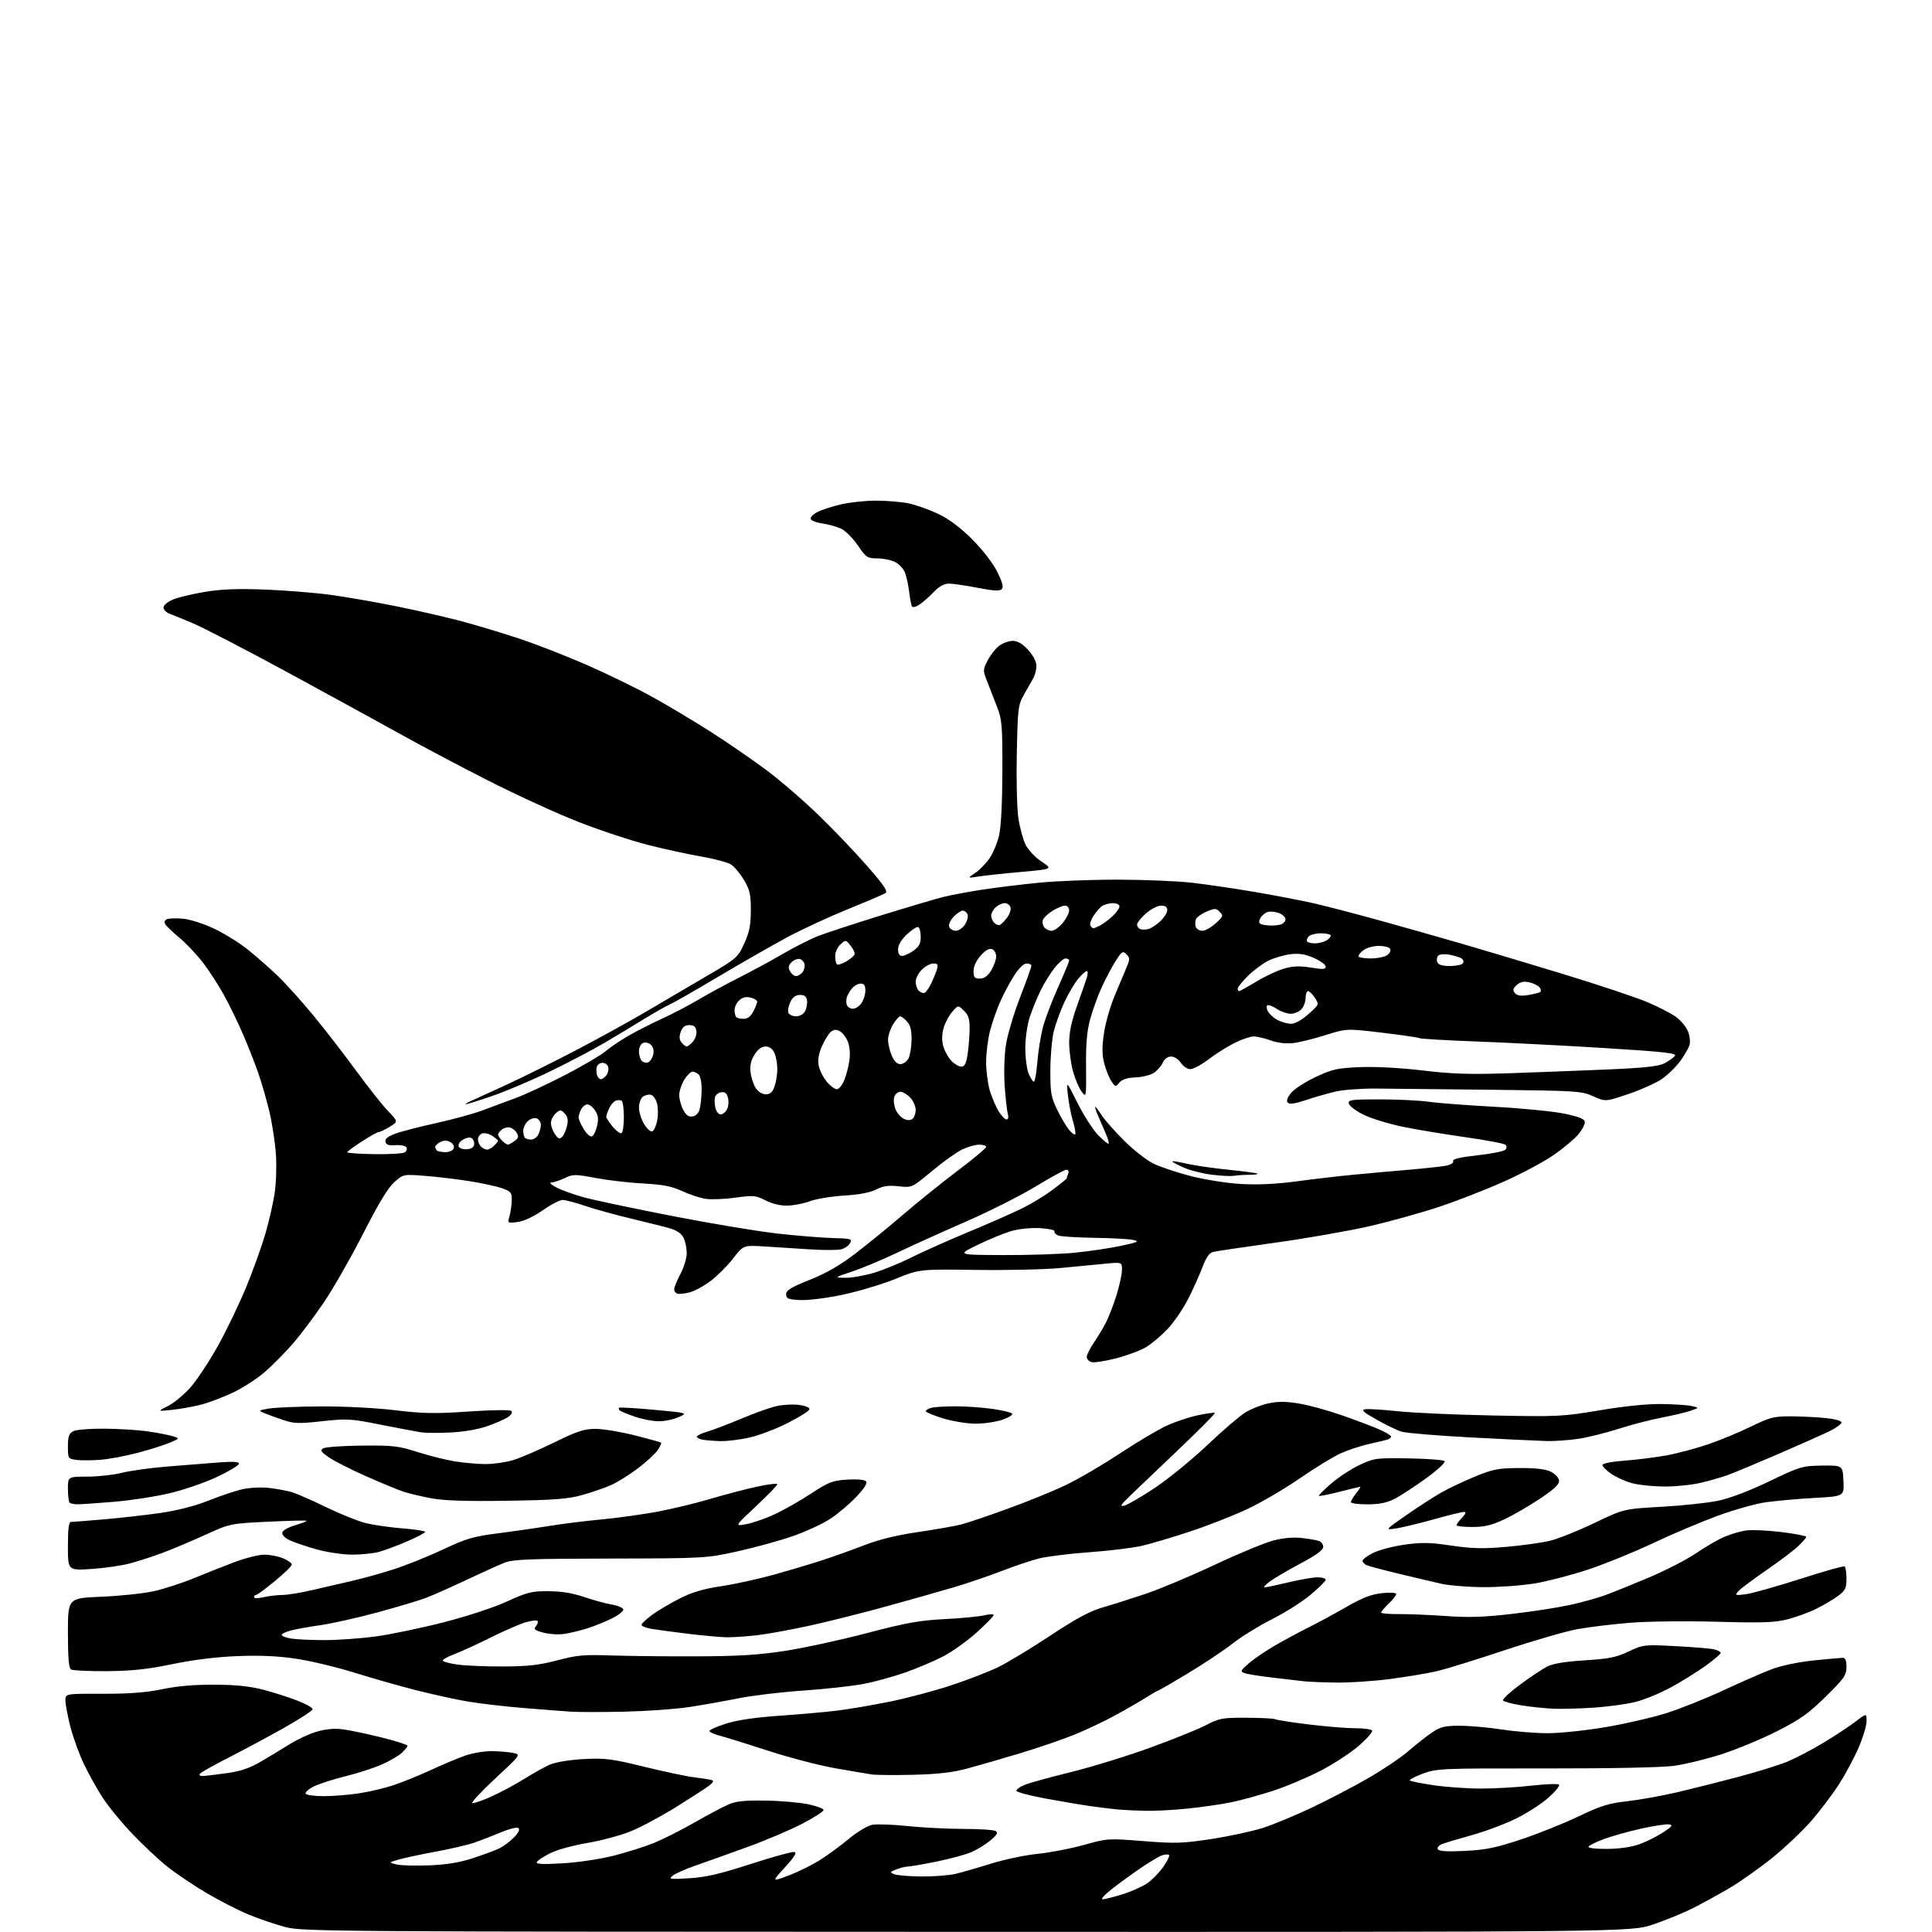 <?xml version="1.0" encoding="UTF-8" standalone="no"?>
<svg 
  version="1.1" 
  xmlns="http://www.w3.org/2000/svg" 
  xmlns:xlink="http://www.w3.org/1999/xlink" 
  xmlns:svg="http://www.w3.org/2000/svg"
  xmlns:rdf="http://www.w3.org/1999/02/22-rdf-syntax-ns#"
  xmlns:cc="http://creativecommons.org/ns#"
  xmlns:dc="http://purl.org/dc/elements/1.1/"
  viewBox="0 0 768 768"
  width="768"
  height="768"
>
<style>svg {background-color: white; }</style>"
<path stroke="none" fill="black" fill-rule="evenodd" d="M384.35,767.94C129.70,767.89 120.25,767.82 113.35,766.02C109.42,764.98 102.84,762.74 98.74,761.03C94.63,759.33 87.12,755.47 82.03,752.47C76.95,749.46 70.01,744.79 66.60,742.08C63.20,739.38 56.93,733.51 52.66,729.04C48.40,724.58 43.10,718.13 40.88,714.71C38.67,711.30 35.31,705.30 33.42,701.38C31.53,697.46 29.09,690.75 27.99,686.47C26.90,682.18 26.00,677.46 26.00,675.97C26.00,673.26 26.00,673.26 40.75,673.30C51.37,673.33 58.02,672.82 64.50,671.48C70.57,670.22 77.41,669.64 85.50,669.69C94.23,669.75 99.58,670.33 105.14,671.82C109.35,672.94 115.42,674.91 118.64,676.19C121.87,677.47 124.40,678.96 124.27,679.51C124.14,680.05 119.42,683.14 113.77,686.36C108.12,689.58 98.21,694.92 91.74,698.22C85.27,701.52 79.73,704.62 79.43,705.11C79.13,705.60 79.55,706.00 80.37,706.00C81.19,706.00 85.38,705.52 89.68,704.93C95.49,704.13 99.04,702.96 103.50,700.38C106.80,698.47 111.97,695.34 115.00,693.43C118.03,691.52 122.92,689.24 125.89,688.37C129.58,687.28 132.88,686.99 136.39,687.45C139.20,687.82 146.11,689.28 151.75,690.68C157.39,692.09 162.00,693.56 162.00,693.95C162.00,694.34 160.98,695.61 159.74,696.77C158.50,697.94 154.91,700.03 151.77,701.42C148.62,702.81 142.10,704.92 137.28,706.10C132.45,707.28 126.80,709.11 124.71,710.16C122.63,711.21 121.20,712.51 121.52,713.04C121.85,713.57 125.04,714.00 128.62,714.00C132.19,714.00 138.35,713.52 142.31,712.94C146.26,712.36 152.43,710.93 156.00,709.78C159.57,708.62 166.32,705.90 171.00,703.73C175.68,701.56 181.93,698.94 184.91,697.89C188.02,696.80 192.69,696.05 195.91,696.12C198.98,696.18 202.76,696.52 204.29,696.87C207.03,697.49 206.87,697.70 196.90,706.95C191.30,712.15 187.19,716.56 187.76,716.75C188.34,716.95 191.85,715.73 195.56,714.05C199.27,712.36 205.10,709.22 208.52,707.06C211.93,704.91 216.48,702.38 218.61,701.46C220.92,700.46 226.38,699.57 232.02,699.26C240.55,698.81 243.06,699.13 256.12,702.32C264.14,704.29 273.13,706.18 276.10,706.53C279.07,706.88 282.12,707.36 282.87,707.59C283.85,707.90 283.56,708.54 281.87,709.83C280.57,710.82 274.62,714.67 268.66,718.38C262.70,722.09 254.54,726.45 250.51,728.06C246.49,729.67 238.76,731.73 233.35,732.63C227.93,733.53 221.39,735.33 218.82,736.62C216.25,737.91 213.81,739.49 213.41,740.14C212.86,741.04 215.33,741.17 223.59,740.70C229.78,740.34 238.61,739.02 244.00,737.65C249.22,736.32 256.41,734.05 259.97,732.60C263.52,731.15 270.72,727.52 275.97,724.53C281.21,721.54 287.30,718.30 289.50,717.34C292.62,715.97 295.92,715.63 304.50,715.77C310.55,715.86 318.20,716.54 321.50,717.26C324.80,717.99 327.46,719.01 327.41,719.54C327.36,720.07 323.63,722.46 319.12,724.85C314.61,727.24 304.75,731.44 297.21,734.18C289.67,736.92 280.29,740.27 276.38,741.63C272.46,742.99 268.41,744.78 267.38,745.62C265.67,747.00 266.28,747.09 274.00,746.63C280.56,746.24 286.11,744.96 298.31,741.00C307.01,738.18 314.84,736.02 315.72,736.19C316.89,736.42 315.89,738.05 312.02,742.29C306.72,748.09 306.72,748.09 313.48,745.54C317.20,744.14 322.77,741.40 325.87,739.45C328.97,737.50 334.17,733.68 337.44,730.96C340.76,728.20 344.85,725.74 346.72,725.39C348.56,725.05 354.88,725.27 360.78,725.89C366.68,726.50 376.68,727.01 383.00,727.02C389.32,727.02 395.09,727.41 395.82,727.87C396.81,728.50 396.32,729.40 393.82,731.51C391.99,733.05 388.64,735.14 386.36,736.15C384.09,737.17 377.79,738.89 372.36,739.99C366.94,741.08 361.74,741.99 360.82,741.99C359.89,742.00 357.86,742.50 356.32,743.11C353.70,744.14 353.64,744.28 355.50,745.04C356.60,745.49 361.46,745.89 366.31,745.93C371.15,745.97 377.23,745.50 379.81,744.89C382.39,744.28 388.77,742.44 394.00,740.81C399.23,739.17 407.55,737.43 412.50,736.93C417.45,736.43 425.73,734.83 430.91,733.38C440.18,730.78 440.53,730.76 454.53,731.87C467.28,732.88 470.07,732.79 481.71,731.01C488.85,729.91 498.08,727.91 502.23,726.56C506.38,725.20 514.89,721.67 521.14,718.71C527.39,715.76 537.38,710.56 543.34,707.16C549.30,703.77 556.72,698.79 559.84,696.10C562.95,693.41 567.25,690.04 569.39,688.61C572.68,686.40 574.37,686.00 580.39,686.02C584.30,686.03 591.77,686.69 597.00,687.50C602.23,688.31 610.40,688.97 615.17,688.98C619.94,688.99 630.30,687.91 638.20,686.57C646.09,685.23 657.04,682.71 662.52,680.96C668.01,679.22 678.26,675.11 685.31,671.83C692.36,668.55 700.97,664.79 704.46,663.48C708.14,662.09 715.07,660.66 721.00,660.05C726.62,659.47 731.84,659.00 732.61,659.00C733.54,659.00 734.00,660.20 734.00,662.66C734.00,665.91 733.10,667.20 725.75,674.43C718.92,681.15 715.59,683.52 706.41,688.17C700.32,691.26 690.42,695.38 684.41,697.32C678.41,699.25 669.93,701.33 665.56,701.93C660.75,702.60 640.63,703.01 614.45,702.98C572.74,702.93 571.08,703.00 565.57,705.06C562.43,706.23 560.12,707.45 560.43,707.76C560.74,708.07 564.93,708.92 569.75,709.64C574.56,710.36 583.00,710.97 588.50,710.98C594.00,711.00 603.11,710.48 608.74,709.83C614.37,709.18 619.32,708.99 619.74,709.42C620.16,709.84 618.25,712.19 615.50,714.63C612.75,717.07 606.90,720.83 602.50,722.98C598.10,725.14 590.23,728.08 585.00,729.52C579.77,730.96 574.46,732.55 573.19,733.07C571.85,733.62 571.18,734.48 571.59,735.14C572.07,735.92 575.45,736.11 582.43,735.76C590.76,735.33 594.75,734.51 604.84,731.13C611.59,728.88 621.81,724.78 627.54,722.03C636.28,717.83 639.41,716.86 646.91,716.01C651.83,715.45 660.72,713.85 666.68,712.46C672.63,711.06 683.58,708.30 691.00,706.34C698.42,704.37 707.20,701.65 710.50,700.28C713.80,698.91 720.24,695.55 724.80,692.80C729.37,690.05 735.11,686.27 737.55,684.41C742.00,681.01 742.00,681.01 741.99,684.26C741.98,686.04 740.50,690.88 738.70,695.00C736.90,699.12 733.38,705.65 730.89,709.50C728.39,713.35 723.56,719.73 720.16,723.67C716.75,727.61 709.81,734.21 704.73,738.33C699.65,742.45 691.99,747.89 687.70,750.42C683.41,752.95 676.75,756.61 672.91,758.54C669.07,760.48 661.94,763.40 657.06,765.03C648.20,768.00 648.20,768.00 384.35,767.94zM438.30,755.00C439.12,755.00 442.65,754.11 446.14,753.03C449.64,751.94 454.09,749.96 456.04,748.63C457.99,747.30 460.87,744.36 462.44,742.09C464.01,739.82 465.04,737.71 464.72,737.39C464.41,737.08 463.19,737.12 462.01,737.50C460.83,737.87 456.90,740.21 453.28,742.69C449.65,745.17 444.47,748.96 441.75,751.10C439.04,753.25 437.49,755.00 438.30,755.00zM170.50,741.51C177.71,741.22 182.69,740.39 188.33,738.54C192.64,737.12 197.37,735.34 198.85,734.58C200.33,733.81 202.78,731.94 204.30,730.42C205.98,728.75 206.70,727.30 206.15,726.75C205.59,726.19 202.73,726.88 198.86,728.50C195.36,729.96 190.47,731.84 188.00,732.66C185.53,733.48 178.85,735.01 173.16,736.06C167.47,737.11 160.95,738.51 158.66,739.16C154.50,740.35 154.50,740.35 157.50,741.13C159.15,741.55 165.00,741.72 170.50,741.51zM638.69,734.97C643.50,734.95 648.42,734.26 651.50,733.18C654.25,732.21 658.52,730.09 661.00,728.48C664.71,726.05 665.14,725.48 663.44,725.22C662.31,725.05 657.28,725.82 652.27,726.94C647.26,728.06 640.65,729.91 637.60,731.05C634.54,732.19 631.78,733.55 631.46,734.06C631.12,734.62 634.09,734.99 638.69,734.97zM455.14,719.83C451.49,719.74 446.70,719.51 444.50,719.31C442.30,719.12 437.35,718.51 433.50,717.97C429.65,717.42 421.44,716.03 415.25,714.88C409.06,713.73 404.00,712.36 404.00,711.84C404.00,711.32 405.47,710.28 407.27,709.53C409.07,708.78 417.28,706.51 425.52,704.48C433.76,702.45 447.93,698.10 457.00,694.81C466.07,691.52 476.12,687.47 479.32,685.81C484.73,683.00 485.87,682.79 495.56,682.83C501.30,682.86 506.38,683.12 506.85,683.41C507.32,683.70 513.27,684.63 520.07,685.47C526.88,686.31 535.24,687.00 538.66,687.00C542.08,687.00 545.14,687.41 545.45,687.91C545.76,688.41 543.42,691.10 540.26,693.88C537.09,696.66 530.23,701.15 525.00,703.87C519.77,706.58 511.23,710.19 506.00,711.89C500.77,713.58 493.33,715.62 489.47,716.43C485.60,717.23 477.79,718.36 472.11,718.94C466.43,719.52 458.80,719.92 455.14,719.83zM363.00,705.50C355.57,705.68 348.15,705.62 346.50,705.37C344.85,705.12 338.32,704.00 332.00,702.90C325.68,701.79 313.75,698.68 305.50,695.99C297.25,693.30 288.59,690.61 286.25,690.01C283.91,689.41 282.00,688.54 282.00,688.09C282.00,687.63 285.04,686.30 288.75,685.13C293.19,683.73 300.46,682.67 310.00,682.02C317.98,681.47 328.32,680.55 333.00,679.97C337.68,679.39 347.12,677.77 354.00,676.37C360.88,674.97 371.83,672.04 378.35,669.87C384.87,667.70 393.18,664.47 396.81,662.71C400.45,660.94 409.74,655.32 417.46,650.22C427.94,643.29 433.27,640.43 438.50,638.93C442.35,637.82 450.08,635.37 455.67,633.48C461.26,631.59 473.54,626.42 482.95,621.99C492.37,617.56 502.85,613.23 506.25,612.36C510.25,611.33 514.26,610.99 517.63,611.39C520.49,611.72 523.54,612.27 524.41,612.61C525.29,612.94 526.00,614.00 526.00,614.97C526.00,616.15 523.10,618.26 517.02,621.49C512.08,624.11 506.59,627.33 504.82,628.63C503.06,629.93 502.12,631.00 502.74,631.00C503.36,631.00 507.61,630.10 512.19,629.01C516.76,627.91 521.96,627.01 523.75,627.01C525.54,627.00 527.00,627.43 527.00,627.96C527.00,628.49 524.25,631.21 520.90,634.00C517.54,636.80 510.68,641.14 505.65,643.66C500.62,646.18 493.66,650.47 490.19,653.18C486.72,655.90 478.72,661.25 472.40,665.06C466.08,668.88 460.70,672.00 460.43,672.00C460.17,672.00 458.06,673.22 455.73,674.70C453.40,676.19 447.90,679.37 443.50,681.77C439.10,684.17 431.69,687.69 427.03,689.58C422.38,691.47 412.70,694.78 405.53,696.94C398.37,699.10 388.90,701.83 384.50,703.02C378.69,704.58 372.81,705.26 363.00,705.50zM248.50,680.41C239.70,680.61 230.03,680.62 227.00,680.42C223.97,680.22 215.43,679.56 208.00,678.95C200.57,678.34 190.68,677.19 186.00,676.39C181.32,675.60 172.10,673.58 165.50,671.91C158.90,670.23 147.88,667.10 141.00,664.94C134.12,662.79 123.78,660.30 118.00,659.42C110.59,658.29 103.67,657.97 94.50,658.32C86.06,658.65 76.94,659.77 68.50,661.52C58.55,663.58 52.45,664.23 42.48,664.31C35.32,664.36 28.90,664.06 28.23,663.64C27.35,663.10 27.00,658.91 27.00,649.08C27.00,635.28 27.00,635.28 40.25,634.73C47.54,634.43 56.85,633.45 60.95,632.56C65.05,631.67 72.25,629.35 76.95,627.41C81.65,625.46 89.02,622.55 93.32,620.93C97.62,619.32 102.92,618.00 105.10,618.00C107.28,618.00 110.62,618.65 112.53,619.45C114.44,620.25 116.00,621.36 116.00,621.93C116.00,622.49 112.99,625.44 109.31,628.48C105.62,631.52 102.25,634.00 101.81,634.00C101.36,634.00 101.00,634.40 101.00,634.89C101.00,635.42 102.56,635.43 104.75,634.92C106.81,634.44 110.20,634.04 112.29,634.02C114.37,634.01 119.77,633.12 124.29,632.05C128.80,630.98 135.88,629.35 140.00,628.41C144.12,627.48 151.55,625.42 156.50,623.82C161.45,622.23 170.27,618.68 176.10,615.94C185.40,611.56 188.10,610.77 198.10,609.50C204.37,608.70 213.55,607.38 218.50,606.57C223.45,605.76 232.68,604.60 239.00,604.01C245.32,603.41 255.30,602.04 261.17,600.95C267.04,599.86 276.49,597.59 282.17,595.89C287.85,594.20 296.21,592.00 300.75,591.01C305.29,590.01 309.00,589.56 309.00,590.01C309.00,590.45 305.17,594.40 300.49,598.78C291.98,606.75 291.98,606.75 296.72,605.86C299.32,605.37 304.39,603.61 307.98,601.94C311.57,600.26 318.05,596.57 322.38,593.74C329.40,589.14 330.96,588.53 336.71,588.17C340.41,587.93 343.60,588.20 344.20,588.80C344.91,589.51 343.77,591.40 340.50,594.90C337.89,597.69 333.22,601.65 330.13,603.70C327.03,605.76 320.14,608.93 314.80,610.76C309.47,612.59 299.57,615.29 292.80,616.77C280.69,619.43 279.91,619.47 242.50,619.55C210.19,619.61 203.90,619.86 200.50,621.22C198.30,622.10 191.55,625.15 185.50,628.00C179.45,630.86 172.25,634.06 169.50,635.12C166.75,636.18 157.97,638.80 150.00,640.96C142.03,643.12 131.90,645.39 127.50,646.01C123.10,646.63 117.81,647.57 115.75,648.11C113.69,648.64 112.00,649.45 112.00,649.91C112.00,650.36 113.69,651.02 115.75,651.36C117.81,651.70 123.78,651.97 129.00,651.97C134.22,651.96 143.28,651.32 149.12,650.55C154.96,649.77 167.11,647.25 176.12,644.95C185.67,642.50 196.25,639.04 201.50,636.63C209.54,632.94 211.30,632.50 218.00,632.53C223.09,632.55 227.61,633.28 232.07,634.80C235.68,636.03 240.60,637.38 242.99,637.79C245.38,638.19 247.52,639.06 247.74,639.71C247.96,640.37 245.97,641.98 243.32,643.31C240.67,644.64 236.25,646.43 233.50,647.29C230.75,648.16 226.64,649.15 224.36,649.50C222.09,649.85 218.34,649.63 216.04,649.01C212.52,648.06 212.05,647.65 213.07,646.42C213.74,645.61 214.00,644.67 213.65,644.32C213.30,643.97 211.10,644.25 208.76,644.95C206.43,645.65 200.23,648.36 195.01,650.96C189.78,653.57 183.36,656.51 180.75,657.49C178.14,658.47 176.00,659.63 176.00,660.06C176.00,660.50 178.59,661.23 181.75,661.68C184.91,662.13 193.12,662.48 200.00,662.45C209.87,662.41 214.40,661.90 221.50,660.01C229.33,657.94 232.13,657.69 243.00,658.07C249.88,658.30 265.18,658.47 277.00,658.42C293.61,658.37 301.61,657.87 312.15,656.24C319.66,655.07 334.29,651.90 344.65,649.17C360.25,645.08 365.57,644.12 375.50,643.62C382.10,643.29 389.19,642.61 391.25,642.11C393.31,641.62 395.00,641.58 395.00,642.03C395.00,642.47 391.97,645.58 388.26,648.92C384.56,652.26 378.60,656.53 375.01,658.40C371.43,660.27 364.59,663.18 359.81,664.85C355.04,666.53 347.54,668.58 343.15,669.41C338.76,670.24 328.05,671.42 319.34,672.02C310.63,672.62 299.01,674.01 293.53,675.11C288.05,676.21 279.27,677.77 274.03,678.57C268.79,679.38 257.30,680.20 248.50,680.41zM633.78,678.80C628.13,679.18 620.80,679.39 617.50,679.24C614.20,679.10 608.46,678.50 604.75,677.90C601.04,677.31 597.76,676.43 597.47,675.95C597.17,675.46 600.20,672.65 604.21,669.69C608.22,666.72 613.05,663.50 614.95,662.52C617.33,661.30 622.02,660.51 629.95,660.01C639.56,659.41 642.49,658.82 647.40,656.50C653.19,653.77 653.56,653.72 665.90,654.36C672.83,654.71 679.74,655.28 681.25,655.62C682.76,655.96 684.00,656.61 684.00,657.07C684.00,657.52 681.19,659.91 677.75,662.36C674.31,664.81 668.12,668.64 663.98,670.87C659.85,673.10 653.68,675.64 650.27,676.51C646.86,677.38 639.44,678.41 633.78,678.80zM531.04,668.85C525.79,668.77 520.15,668.54 518.50,668.35C516.85,668.16 511.26,667.51 506.09,666.91C500.91,666.31 495.80,665.49 494.74,665.10C492.98,664.45 493.12,664.10 496.35,661.26C498.31,659.55 502.97,656.36 506.70,654.19C510.44,652.02 516.42,648.79 520.00,647.01C523.58,645.24 530.39,641.55 535.14,638.83C541.66,635.09 545.16,633.74 549.39,633.30C552.68,632.96 555.00,633.11 555.00,633.67C555.00,634.20 553.65,635.92 552.00,637.50C550.35,639.08 549.00,640.67 549.00,641.03C549.00,641.38 552.26,641.66 556.25,641.63C560.24,641.61 568.67,641.96 575.00,642.41C583.74,643.04 589.97,642.84 601.00,641.56C608.98,640.64 619.33,639.04 624.00,638.01C628.67,636.98 634.98,635.24 638.00,634.14C641.02,633.05 648.90,629.86 655.50,627.07C662.10,624.28 670.44,619.99 674.04,617.54C677.64,615.08 682.61,612.18 685.08,611.08C687.56,609.99 691.45,608.79 693.74,608.43C696.02,608.06 702.42,608.32 707.95,608.99C713.48,609.67 718.00,610.54 718.00,610.92C718.00,611.30 716.54,612.99 714.75,614.69C712.96,616.38 707.17,620.73 701.89,624.36C696.60,627.99 691.65,631.72 690.89,632.65C689.61,634.19 689.87,634.28 694.09,633.71C696.61,633.36 706.28,630.64 715.59,627.65C724.89,624.66 732.84,622.42 733.25,622.67C733.66,622.92 734.00,625.09 734.00,627.51C734.00,631.29 733.55,632.23 730.75,634.34C728.96,635.68 725.13,637.96 722.23,639.41C719.34,640.86 714.16,642.77 710.73,643.66C705.52,645.01 700.91,645.17 682.50,644.67C670.35,644.33 654.90,644.51 648.00,645.07C641.12,645.63 631.73,646.76 627.12,647.60C622.51,648.43 609.46,652.21 598.12,655.99C586.78,659.77 574.56,663.55 570.96,664.37C567.36,665.20 559.06,666.58 552.50,667.44C545.95,668.30 536.29,668.93 531.04,668.85zM289.00,650.84C286.52,650.81 279.68,650.20 273.79,649.49C267.90,648.77 261.27,647.88 259.04,647.51C256.82,647.13 255.00,646.42 255.00,645.92C255.00,645.42 256.91,643.62 259.25,641.91C261.59,640.21 266.52,637.28 270.21,635.41C275.06,632.95 279.63,631.60 286.71,630.54C292.10,629.72 301.45,627.68 307.50,625.99C313.55,624.31 322.10,621.76 326.50,620.34C330.90,618.91 338.51,616.20 343.40,614.30C349.40,611.99 356.48,610.25 365.09,608.99C372.12,607.95 379.82,606.60 382.19,605.98C384.56,605.36 392.80,602.57 400.50,599.78C408.20,596.99 418.57,592.77 423.54,590.40C428.52,588.03 438.13,582.42 444.91,577.94C451.68,573.46 460.05,568.47 463.49,566.86C466.94,565.24 472.63,563.33 476.13,562.60C479.63,561.87 482.69,561.44 482.93,561.65C483.17,561.86 476.87,568.22 468.93,575.79C460.99,583.36 452.25,591.71 449.50,594.34C445.37,598.31 444.93,599.02 447.00,598.49C448.38,598.13 453.85,594.94 459.16,591.40C464.48,587.85 473.76,580.28 479.79,574.57C485.82,568.85 492.61,563.01 494.87,561.58C497.14,560.15 501.32,558.48 504.16,557.87C507.99,557.05 511.15,557.06 516.30,557.91C520.13,558.54 527.67,560.60 533.06,562.47C538.45,564.35 545.14,566.86 547.93,568.06C550.72,569.26 553.00,570.61 553.00,571.06C553.00,571.50 552.21,572.08 551.25,572.35C550.29,572.61 547.02,573.38 544.00,574.06C540.98,574.73 536.10,576.34 533.17,577.62C530.24,578.91 522.86,583.41 516.76,587.62C510.67,591.83 501.15,597.40 495.59,599.99C490.04,602.58 479.88,606.55 473.00,608.82C466.12,611.09 457.57,613.64 454.00,614.47C450.43,615.31 440.98,616.46 433.00,617.04C425.02,617.62 415.95,618.74 412.84,619.55C409.73,620.35 402.98,622.64 397.84,624.62C392.70,626.61 384.23,629.49 379.00,631.02C373.77,632.56 361.91,635.91 352.63,638.48C343.35,641.05 329.62,644.51 322.13,646.16C314.63,647.81 305.12,649.55 301.00,650.03C296.88,650.50 291.48,650.87 289.00,650.84zM589.50,630.91C583.45,630.87 576.02,630.27 573.00,629.58C569.98,628.90 562.33,627.09 556.00,625.57C549.67,624.05 543.88,622.50 543.12,622.12C542.35,621.74 541.68,620.99 541.62,620.46C541.55,619.93 543.41,618.53 545.75,617.35C548.09,616.17 553.74,614.68 558.29,614.03C565.13,613.06 568.39,613.12 576.86,614.38C585.12,615.61 589.42,615.71 598.82,614.90C605.24,614.34 613.12,613.23 616.32,612.44C619.52,611.65 627.39,608.49 633.82,605.41C645.50,599.81 645.50,599.81 660.50,598.97C668.75,598.51 678.87,597.43 682.99,596.57C687.60,595.61 695.42,592.64 703.30,588.86C715.64,582.93 716.42,582.70 724.31,582.60C732.50,582.50 732.50,582.50 732.80,588.65C733.09,594.80 733.09,594.80 721.30,595.45C714.81,595.81 706.13,596.58 702.02,597.16C697.90,597.73 689.13,600.21 682.52,602.65C675.91,605.09 664.42,609.96 657.00,613.48C649.58,616.99 638.01,621.69 631.31,623.92C624.60,626.15 614.93,628.65 609.81,629.48C604.69,630.31 595.55,630.96 589.50,630.91zM36.25,623.70C27.00,624.29 27.00,624.29 27.00,614.65C27.00,607.60 27.34,605.00 28.25,604.99C28.94,604.98 34.90,604.52 41.50,603.95C48.10,603.38 58.22,602.23 64.00,601.39C70.63,600.43 77.64,598.61 83.00,596.46C87.67,594.60 93.75,592.57 96.50,591.96C99.25,591.35 103.97,591.14 107.00,591.48C110.03,591.83 114.08,592.58 116.00,593.15C117.92,593.72 124.00,596.38 129.50,599.06C135.00,601.73 142.04,604.58 145.14,605.38C148.24,606.18 154.88,607.15 159.89,607.55C164.90,607.94 169.00,608.57 169.00,608.95C169.00,609.33 165.74,611.04 161.75,612.76C157.76,614.48 152.70,616.36 150.50,616.94C148.30,617.52 143.57,617.99 139.98,617.99C136.39,618.00 130.09,617.07 125.98,615.93C121.87,614.79 117.02,613.15 115.20,612.29C113.26,611.37 112.03,610.11 112.20,609.22C112.37,608.38 114.66,607.08 117.36,606.29C120.03,605.51 122.05,604.72 121.86,604.53C121.66,604.34 114.75,604.51 106.50,604.91C91.50,605.63 91.50,605.63 81.50,610.17C76.00,612.67 68.35,615.89 64.50,617.33C60.65,618.76 54.80,620.65 51.50,621.52C48.20,622.39 41.34,623.37 36.25,623.70zM554.92,607.59C550.50,608.25 550.50,608.25 559.00,602.32C563.67,599.06 569.98,594.99 573.00,593.27C576.02,591.56 582.10,588.69 586.50,586.89C593.56,584.00 595.62,583.61 604.00,583.57C610.49,583.54 614.45,584.00 616.50,585.03C618.15,585.85 619.61,587.41 619.74,588.51C619.93,590.00 618.03,591.82 612.24,595.70C607.99,598.56 601.58,602.27 598.00,603.95C592.93,606.33 590.13,607.00 585.25,607.00C581.81,607.00 579.00,606.69 579.00,606.31C579.00,605.94 579.98,604.59 581.17,603.31C582.72,601.67 582.94,601.00 581.92,601.01C581.14,601.01 575.74,602.34 569.92,603.97C564.10,605.59 557.35,607.22 554.92,607.59zM30.92,597.98C29.50,597.99 28.03,597.70 27.67,597.33C27.30,596.97 27.00,594.49 27.00,591.83C27.00,587.00 27.00,587.00 34.75,586.98C39.01,586.98 45.20,586.29 48.50,585.46C51.80,584.63 59.90,583.51 66.50,582.97C73.10,582.44 82.21,581.71 86.75,581.36C92.52,580.91 95.00,581.05 95.00,581.83C95.00,582.44 91.19,584.76 86.54,586.98C81.89,589.20 73.45,592.14 67.78,593.50C62.12,594.86 52.09,596.43 45.50,596.97C38.90,597.52 32.34,597.98 30.92,597.98zM543.54,598.00C539.94,598.00 537.00,597.61 537.00,597.13C537.00,596.66 537.93,595.08 539.07,593.63C540.21,592.19 540.96,591.00 540.73,591.00C540.51,591.00 536.80,591.90 532.49,593.00C528.19,594.10 524.50,594.83 524.29,594.62C524.08,594.41 526.33,592.17 529.28,589.64C532.24,587.11 537.33,583.80 540.58,582.28C546.22,579.64 547.12,579.52 559.92,579.73C567.31,579.85 573.74,580.34 574.22,580.82C574.72,581.32 571.55,584.27 566.80,587.71C562.23,591.02 556.61,594.69 554.29,595.86C551.26,597.40 548.24,598.00 543.54,598.00zM201.50,596.58C185.11,596.82 176.45,596.54 171.36,595.58C167.43,594.83 162.48,593.66 160.36,592.96C158.24,592.26 151.58,589.51 145.57,586.85C139.56,584.19 132.89,580.81 130.76,579.33C127.46,577.05 127.13,576.51 128.54,575.72C129.45,575.21 136.34,574.73 143.85,574.65C156.16,574.52 158.34,574.77 166.00,577.21C170.68,578.70 177.43,580.39 181.00,580.95C184.57,581.52 190.01,581.99 193.07,581.99C196.13,582.00 200.99,581.30 203.87,580.45C206.75,579.59 214.10,576.44 220.20,573.45C229.49,568.89 232.18,568.00 236.72,568.00C239.70,568.00 246.72,569.16 252.32,570.58C257.91,572.00 262.64,573.31 262.83,573.49C263.01,573.68 262.40,574.99 261.46,576.42C260.53,577.84 257.01,581.09 253.63,583.65C250.26,586.20 245.47,589.20 243.00,590.30C240.53,591.41 235.35,593.20 231.50,594.28C225.71,595.90 220.54,596.29 201.50,596.58zM661.50,590.92C657.10,590.89 651.39,590.30 648.81,589.60C646.23,588.91 642.52,587.25 640.57,585.92C638.61,584.59 637.01,583.00 637.01,582.39C637.00,581.72 640.53,581.02 646.13,580.60C651.15,580.22 658.73,579.25 662.96,578.45C667.20,577.64 674.45,575.69 679.08,574.11C683.71,572.53 691.30,569.38 695.95,567.12C703.42,563.48 705.21,563.00 711.45,563.01C715.33,563.01 721.54,563.30 725.25,563.65C729.32,564.04 732.00,564.75 732.00,565.45C732.00,566.08 729.86,567.64 727.25,568.92C724.64,570.19 715.52,574.25 707.00,577.94C698.48,581.62 689.48,585.38 687.00,586.29C684.52,587.20 679.58,588.62 676.00,589.45C672.42,590.29 665.90,590.95 661.50,590.92zM39.80,580.30C36.33,580.56 32.04,580.57 30.25,580.32C27.09,579.89 27.00,579.74 27.00,574.97C27.00,571.03 27.41,569.85 29.09,568.95C30.27,568.32 35.66,567.87 41.57,567.92C47.29,567.97 55.02,568.45 58.74,568.99C62.46,569.53 66.85,570.38 68.50,570.87C71.50,571.76 71.50,571.76 67.71,573.41C65.63,574.32 59.91,576.13 55.01,577.45C50.10,578.76 43.26,580.04 39.80,580.30zM286.30,572.86C283.66,572.79 280.49,572.53 279.25,572.29C278.01,572.06 277.00,571.51 277.00,571.09C277.00,570.66 278.91,569.76 281.25,569.07C283.59,568.39 289.64,566.07 294.71,563.93C299.78,561.78 306.08,559.54 308.71,558.94C311.34,558.35 315.44,558.15 317.81,558.50C320.46,558.89 321.97,559.59 321.73,560.32C321.51,560.96 317.63,563.38 313.10,565.68C308.56,567.99 301.76,570.58 297.98,571.44C294.20,572.30 288.94,572.94 286.30,572.86zM615.00,572.84C611.98,572.77 598.48,572.13 585.00,571.42C571.52,570.71 559.01,569.67 557.19,569.12C555.37,568.56 550.87,566.40 547.19,564.32C541.78,561.25 540.94,560.46 542.77,560.19C544.02,560.01 549.87,560.37 555.77,561.00C561.67,561.63 578.65,562.39 593.50,562.68C619.30,563.19 621.19,563.10 635.96,560.61C645.62,558.98 654.81,558.04 660.46,558.12C665.43,558.18 670.85,558.54 672.50,558.92C675.50,559.60 675.50,559.60 671.96,560.81C670.02,561.47 664.85,562.70 660.48,563.54C656.11,564.37 648.34,566.40 643.22,568.04C638.10,569.68 630.89,571.46 627.21,571.99C623.52,572.52 618.02,572.90 615.00,572.84zM179.01,569.44C174.33,569.66 169.15,569.63 167.50,569.39C165.85,569.15 158.66,567.79 151.53,566.37C139.32,563.94 137.94,563.86 128.00,564.96C118.70,565.98 116.83,565.92 112.47,564.44C109.73,563.51 106.38,562.29 105.00,561.71C102.63,560.72 102.73,560.63 107.00,559.91C109.47,559.49 118.83,559.11 127.79,559.07C137.07,559.03 149.72,559.69 157.17,560.60C168.15,561.93 172.86,562.02 186.34,561.10C195.91,560.45 202.77,560.37 203.31,560.91C203.85,561.45 203.24,562.45 201.80,563.39C200.48,564.26 196.72,565.89 193.46,567.01C189.98,568.21 184.01,569.22 179.01,569.44zM387.57,565.93C384.23,565.90 378.46,564.93 374.75,563.79C371.04,562.64 368.00,561.37 368.00,560.97C368.00,560.56 369.01,559.96 370.25,559.63C371.49,559.30 375.88,559.03 380.00,559.03C384.12,559.04 390.64,559.49 394.48,560.05C398.32,560.60 401.84,561.44 402.31,561.91C402.78,562.38 401.02,563.49 398.40,564.38C395.78,565.27 390.91,565.97 387.57,565.93zM261.78,564.97C259.43,564.95 255.13,564.12 252.23,563.11C249.33,562.11 246.67,561.00 246.31,560.65C245.96,560.29 245.85,559.82 246.08,559.59C246.31,559.36 252.57,559.74 260.00,560.42C273.50,561.66 273.50,561.66 269.78,563.33C267.74,564.25 264.14,564.99 261.78,564.97zM68.38,560.44C62.50,561.06 62.50,561.06 66.81,558.89C69.18,557.70 73.21,554.35 75.76,551.46C78.31,548.56 83.21,541.15 86.64,534.99C90.07,528.82 95.12,518.30 97.88,511.61C100.63,504.91 104.04,495.43 105.46,490.54C106.88,485.65 108.53,478.47 109.14,474.58C109.75,470.68 110.00,463.68 109.69,459.00C109.38,454.32 108.22,446.68 107.11,442.00C106.00,437.32 104.00,430.35 102.65,426.50C101.31,422.65 98.56,415.68 96.54,411.00C94.52,406.32 91.09,399.28 88.92,395.35C86.75,391.42 82.94,385.59 80.45,382.38C77.96,379.18 73.81,374.81 71.21,372.68C68.62,370.54 66.14,368.16 65.69,367.39C65.17,366.47 65.45,365.76 66.49,365.37C67.37,365.03 70.27,364.96 72.95,365.22C75.62,365.48 81.12,367.26 85.17,369.18C89.21,371.10 95.22,374.83 98.51,377.47C101.81,380.10 107.13,384.79 110.35,387.88C113.56,390.97 119.90,398.00 124.44,403.50C128.98,409.00 136.64,418.90 141.47,425.50C146.30,432.10 152.06,439.38 154.27,441.68C158.28,445.86 158.28,445.86 154.89,447.93C153.03,449.06 151.09,449.99 150.58,450.00C150.07,450.00 147.04,451.69 143.84,453.75C140.64,455.81 138.01,457.75 138.01,458.06C138.00,458.36 142.84,458.69 148.75,458.79C154.66,458.88 160.12,458.57 160.88,458.09C161.64,457.62 161.94,456.71 161.55,456.08C161.16,455.45 159.20,455.06 157.21,455.22C154.49,455.43 153.49,455.09 153.23,453.85C152.99,452.69 154.16,451.74 157.20,450.63C159.56,449.76 166.90,447.87 173.49,446.42C180.09,444.97 188.41,442.68 191.99,441.32C195.57,439.96 201.48,437.76 205.13,436.43C208.77,435.10 217.55,431.01 224.63,427.34C231.71,423.66 238.94,419.42 240.69,417.91C242.45,416.40 246.50,413.65 249.69,411.81C252.89,409.96 258.86,406.91 262.98,405.04C267.09,403.17 273.76,399.68 277.81,397.29C281.85,394.90 289.13,390.95 293.99,388.51C298.84,386.07 306.57,381.88 311.16,379.20C315.75,376.53 321.98,373.36 325.00,372.17C328.02,370.97 339.27,367.28 350.00,363.96C360.73,360.64 371.98,357.31 375.00,356.55C378.02,355.79 385.00,354.49 390.50,353.65C396.00,352.81 406.12,351.57 413.00,350.89C419.88,350.21 434.05,349.66 444.50,349.68C454.95,349.69 468.23,350.25 474.00,350.92C479.77,351.59 491.02,353.24 499.00,354.61C506.98,355.97 517.55,358.00 522.50,359.13C527.45,360.26 539.60,363.44 549.50,366.19C559.40,368.95 573.35,372.89 580.50,374.97C587.65,377.04 605.42,382.35 620.00,386.78C634.58,391.21 650.25,396.42 654.83,398.36C659.41,400.29 664.63,403.00 666.43,404.38C668.23,405.75 670.27,408.25 670.97,409.92C671.66,411.59 671.97,413.98 671.66,415.23C671.34,416.48 669.67,419.42 667.94,421.77C666.21,424.12 662.90,427.35 660.59,428.94C658.28,430.53 652.29,433.21 647.29,434.90C638.20,437.97 638.20,437.97 633.35,435.79C628.72,433.70 626.89,433.59 593.00,433.20C573.48,432.98 552.77,432.76 547.00,432.72C541.23,432.68 534.02,433.21 531.00,433.89C527.98,434.58 522.68,436.10 519.24,437.26C514.99,438.70 512.65,439.05 511.96,438.36C511.27,437.67 511.66,436.43 513.17,434.52C514.39,432.96 518.79,430.10 522.94,428.15C529.69,424.99 531.59,424.57 540.64,424.20C546.74,423.95 556.71,424.48 565.64,425.54C577.59,426.95 584.42,427.16 600.50,426.61C611.50,426.24 629.06,425.56 639.52,425.11C653.60,424.50 659.34,423.88 661.59,422.71C663.27,421.84 665.15,420.52 665.77,419.78C666.71,418.65 662.02,418.12 637.70,416.61C621.64,415.62 598.74,414.44 586.81,414.00C574.88,413.56 564.76,412.97 564.31,412.69C563.87,412.42 557.15,411.44 549.39,410.51C535.28,408.83 535.28,408.83 526.89,411.48C522.27,412.94 516.48,414.37 514.00,414.65C511.20,414.96 507.85,414.56 505.12,413.58C502.72,412.71 499.67,412.00 498.34,412.00C497.02,412.00 493.59,413.18 490.72,414.61C487.85,416.05 483.21,418.97 480.41,421.11C477.61,423.25 474.35,425.00 473.18,425.00C472.01,425.00 470.31,423.88 469.41,422.50C468.47,421.07 466.81,420.00 465.55,420.00C464.16,420.00 462.90,420.92 462.21,422.45C461.59,423.79 460.00,425.61 458.66,426.49C457.33,427.36 454.04,428.17 451.37,428.29C448.02,428.43 446.01,429.09 444.94,430.37C443.44,432.18 443.33,432.15 441.73,429.71C440.82,428.32 439.55,425.12 438.92,422.59C438.06,419.18 438.04,416.09 438.85,410.68C439.44,406.66 441.34,400.03 443.05,395.94C444.77,391.85 446.88,386.79 447.76,384.71C449.20,381.25 449.20,380.77 447.76,379.33C446.32,377.89 445.94,378.14 443.42,382.13C441.90,384.53 439.42,389.23 437.90,392.56C436.39,395.89 434.36,401.51 433.38,405.06C432.08,409.78 431.64,414.83 431.72,423.96C431.83,436.29 431.81,436.40 429.98,433.97C428.96,432.62 427.42,429.01 426.56,425.94C425.70,422.88 425.01,417.70 425.01,414.43C425.02,410.38 425.99,405.81 428.07,400.00C429.75,395.32 431.51,390.26 431.99,388.75C432.47,387.24 432.48,386.00 432.02,386.00C431.56,386.00 430.03,387.37 428.62,389.04C427.22,390.71 424.75,394.87 423.15,398.29C421.55,401.70 419.63,406.98 418.89,410.00C418.15,413.02 417.54,420.00 417.53,425.50C417.51,434.32 417.83,436.15 420.18,441.00C421.65,444.02 423.76,447.62 424.86,448.99C425.96,450.35 427.10,451.23 427.39,450.94C427.69,450.65 427.31,448.35 426.55,445.84C425.80,443.33 424.88,438.62 424.51,435.39C423.85,429.50 423.85,429.50 428.36,438.50C430.84,443.45 434.53,449.20 436.57,451.28C438.61,453.35 440.47,454.87 440.70,454.63C440.93,454.40 440.42,452.59 439.56,450.61C438.70,448.62 437.32,445.42 436.49,443.50C435.65,441.57 435.16,440.00 435.39,440.00C435.62,440.00 436.71,441.44 437.83,443.20C438.94,444.96 442.92,449.48 446.67,453.24C450.42,457.01 455.74,461.19 458.50,462.54C461.25,463.89 468.00,466.14 473.50,467.55C479.12,468.98 487.88,470.35 493.50,470.66C500.13,471.03 507.55,470.67 515.50,469.60C522.10,468.71 532.00,467.55 537.50,467.02C543.00,466.49 552.94,465.60 559.60,465.03C566.25,464.47 573.14,463.72 574.90,463.37C576.77,463.00 577.92,462.24 577.66,461.55C577.35,460.74 580.32,460.03 587.23,459.26C592.74,458.65 597.73,457.67 598.32,457.08C599.00,456.40 599.05,455.66 598.45,455.08C597.93,454.57 590.75,453.21 582.50,452.05C574.25,450.89 563.00,449.01 557.50,447.88C552.00,446.75 545.03,444.60 542.00,443.10C538.98,441.60 536.36,439.61 536.18,438.68C535.89,437.18 537.19,437.00 548.68,437.02C555.73,437.03 564.38,437.46 567.90,437.96C571.41,438.47 583.34,439.38 594.40,439.98C605.45,440.58 617.99,441.84 622.25,442.77C628.19,444.07 630.00,444.86 630.00,446.16C630.00,447.09 628.80,449.27 627.34,451.01C625.87,452.75 621.60,456.33 617.85,458.97C614.10,461.60 605.31,466.33 598.32,469.48C591.33,472.63 579.65,477.20 572.36,479.64C565.08,482.07 552.46,485.59 544.31,487.45C536.16,489.32 519.38,492.26 507.00,493.98C494.62,495.70 483.50,497.35 482.28,497.65C480.72,498.04 479.48,499.77 478.05,503.59C476.94,506.55 474.42,512.19 472.44,516.11C470.47,520.03 466.76,525.48 464.21,528.21C461.66,530.94 457.71,534.26 455.45,535.58C453.18,536.91 447.79,538.90 443.47,540.01C439.16,541.11 434.81,541.76 433.81,541.44C432.81,541.12 432.00,540.19 432.00,539.36C432.00,538.54 433.29,535.98 434.86,533.68C436.44,531.38 438.64,527.70 439.75,525.50C440.86,523.30 442.73,518.42 443.89,514.64C445.05,510.87 446.00,506.42 446.00,504.75C446.00,501.71 446.00,501.71 439.25,502.35C435.54,502.70 427.55,503.47 421.50,504.06C415.45,504.64 400.38,504.98 388.00,504.81C365.50,504.50 365.50,504.50 356.00,508.37C350.77,510.49 341.34,513.32 335.04,514.66C328.45,516.05 321.23,516.96 318.04,516.79C313.26,516.54 312.50,516.22 312.50,514.50C312.50,512.91 314.43,511.73 321.96,508.72C328.74,506.00 333.98,502.96 340.46,497.97C345.43,494.14 353.97,487.17 359.42,482.47C364.88,477.78 374.44,470.09 380.67,465.39C386.90,460.69 392.00,456.43 392.00,455.92C392.00,455.41 390.76,455.01 389.25,455.02C387.74,455.03 384.70,455.89 382.50,456.93C380.30,457.97 374.90,461.82 370.50,465.49C362.50,472.15 362.50,472.15 357.23,471.56C353.20,471.12 351.09,471.42 348.23,472.86C345.79,474.09 341.40,474.92 335.50,475.27C330.55,475.57 324.48,476.57 322.00,477.49C319.52,478.41 315.48,479.21 313.00,479.25C310.20,479.31 306.91,478.52 304.30,477.17C300.41,475.17 299.52,475.09 292.34,476.09C288.07,476.68 282.76,476.89 280.53,476.56C278.31,476.22 274.08,474.84 271.14,473.47C266.98,471.55 263.55,470.88 255.65,470.46C250.07,470.16 241.57,469.17 236.76,468.27C228.59,466.73 227.78,466.73 224.47,468.31C222.53,469.24 220.16,470.02 219.22,470.04C218.22,470.07 219.03,470.90 221.16,472.02C223.18,473.09 228.14,474.87 232.18,475.98C236.23,477.09 252.13,480.44 267.52,483.44C282.91,486.43 301.80,489.57 309.50,490.41C317.20,491.26 326.96,492.04 331.19,492.15C338.28,492.33 338.81,492.49 337.91,494.16C337.38,495.16 335.78,496.27 334.35,496.63C332.92,496.98 327.43,496.99 322.13,496.65C316.83,496.30 308.68,495.78 304.00,495.49C295.50,494.97 295.50,494.97 291.44,500.24C289.21,503.13 285.20,507.15 282.53,509.17C279.86,511.19 276.06,513.25 274.08,513.75C272.11,514.25 269.93,514.48 269.24,514.25C268.56,514.02 268.00,513.22 268.00,512.47C268.00,511.72 269.12,508.99 270.50,506.40C271.88,503.82 272.99,500.08 272.99,498.10C272.98,496.12 272.40,493.38 271.71,492.00C270.92,490.41 269.00,489.08 266.48,488.34C264.29,487.70 257.32,485.95 251.00,484.44C244.68,482.94 236.38,480.65 232.57,479.35C228.77,478.06 224.74,477.00 223.62,477.00C222.50,477.00 218.96,478.85 215.74,481.10C212.13,483.63 208.32,485.42 205.80,485.75C201.71,486.30 201.71,486.30 202.54,483.40C202.99,481.81 203.39,478.97 203.43,477.11C203.49,474.03 203.13,473.59 199.50,472.32C197.30,471.56 191.45,470.29 186.50,469.51C181.55,468.73 173.64,467.79 168.93,467.42C160.35,466.75 160.35,466.75 156.77,469.89C154.30,472.07 150.52,478.29 144.51,490.10C139.73,499.48 132.75,511.74 129.00,517.33C125.25,522.92 119.55,530.52 116.34,534.21C113.13,537.90 108.03,543.03 105.00,545.62C101.97,548.20 96.35,551.81 92.50,553.63C88.65,555.45 82.97,557.59 79.88,558.38C76.78,559.17 71.61,560.10 68.38,560.44zM336.14,507.94C338.70,507.97 343.87,507.05 347.64,505.88C351.42,504.72 358.01,502.01 362.29,499.85C366.58,497.70 376.96,493.07 385.36,489.57C393.76,486.08 403.50,481.77 407.00,480.00C410.51,478.23 415.76,474.98 418.69,472.77C421.61,470.56 424.00,468.63 424.00,468.46C424.00,468.30 424.27,467.45 424.61,466.58C424.97,465.63 424.69,465.00 423.90,465.00C423.18,465.00 417.72,467.97 411.77,471.59C405.82,475.22 393.43,481.47 384.23,485.49C375.03,489.50 362.69,495.08 356.81,497.89C350.92,500.70 342.82,504.09 338.81,505.43C331.50,507.87 331.50,507.87 336.14,507.94zM398.64,498.91C408.62,498.96 421.45,498.54 427.14,497.98C432.84,497.42 441.10,496.20 445.50,495.26C452.39,493.80 453.08,493.47 450.50,492.90C448.85,492.53 441.88,492.15 435.00,492.05C428.12,491.94 421.68,491.54 420.68,491.14C419.67,490.75 419.00,489.99 419.18,489.46C419.35,488.93 416.65,488.37 413.18,488.20C409.46,488.02 404.72,488.54 401.68,489.46C398.83,490.31 392.90,492.77 388.50,494.92C380.50,498.83 380.50,498.83 398.64,498.91zM490.50,467.40C489.40,467.61 485.51,467.42 481.85,466.98C478.20,466.54 473.14,465.27 470.60,464.15C468.07,463.03 466.00,461.92 466.00,461.69C466.00,461.45 468.54,461.85 471.64,462.57C474.74,463.29 482.26,464.38 488.35,464.99C494.45,465.60 499.63,466.30 499.88,466.55C500.13,466.80 498.57,467.01 496.42,467.01C494.26,467.02 491.60,467.20 490.50,467.40zM177.06,458.00C178.56,458.00 180.04,457.33 180.36,456.52C180.69,455.64 180.12,454.60 178.96,453.98C177.59,453.24 176.40,453.25 175.00,454.00C173.90,454.59 173.00,455.43 173.00,455.87C173.00,456.31 173.30,456.97 173.67,457.33C174.03,457.70 175.56,458.00 177.06,458.00zM185.84,456.81C187.72,456.59 188.50,455.92 188.50,454.51C188.50,453.42 187.82,452.40 186.98,452.23C186.15,452.07 184.61,452.56 183.58,453.32C182.48,454.12 182.01,455.20 182.44,455.91C182.85,456.57 184.38,456.98 185.84,456.81zM193.63,457.00C194.30,457.00 195.56,456.29 196.43,455.43C197.29,454.56 198.00,453.67 198.00,453.45C198.00,453.23 196.94,452.35 195.64,451.50C194.34,450.65 192.54,450.24 191.64,450.58C190.74,450.93 190.00,451.98 190.00,452.91C190.00,453.84 190.54,455.14 191.20,455.80C191.86,456.46 192.95,457.00 193.63,457.00zM201.88,455.00C202.29,455.00 203.49,454.35 204.56,453.56C206.11,452.41 206.28,451.76 205.39,450.31C204.78,449.31 203.52,448.35 202.59,448.17C201.66,447.98 200.25,448.38 199.45,449.04C198.65,449.70 198.00,450.61 198.00,451.05C198.00,451.49 198.71,452.56 199.57,453.43C200.44,454.29 201.47,455.00 201.88,455.00zM211.13,453.00C212.12,453.00 213.40,452.13 213.96,451.07C214.53,450.00 215.00,448.25 215.00,447.17C215.00,446.10 214.26,444.93 213.36,444.58C212.43,444.23 210.90,444.69 209.86,445.63C208.83,446.55 208.00,448.29 208.00,449.49C208.00,450.69 208.30,451.97 208.67,452.33C209.03,452.70 210.14,453.00 211.13,453.00zM223.52,451.84C224.22,451.10 225.09,449.09 225.45,447.37C225.92,445.12 225.64,443.78 224.43,442.58C222.87,441.01 222.64,441.02 220.88,442.61C219.85,443.54 219.00,445.27 219.00,446.43C219.00,447.60 219.73,449.60 220.62,450.87C221.97,452.79 222.46,452.96 223.52,451.84zM235.26,451.75C235.92,451.53 236.85,449.69 237.33,447.66C238.00,444.82 237.83,443.39 236.58,441.48C235.69,440.12 234.31,439.00 233.51,439.00C232.72,439.00 231.60,439.87 231.04,440.93C230.47,442.00 230.00,443.46 230.00,444.18C230.01,444.91 230.92,447.00 232.03,448.82C233.15,450.65 234.60,451.97 235.26,451.75zM247.09,450.44C247.59,450.13 248.00,447.24 248.00,444.00C248.00,440.76 247.59,437.87 247.09,437.56C246.59,437.25 245.53,437.24 244.73,437.55C243.93,437.86 242.76,439.23 242.14,440.60C241.51,441.97 241.00,443.49 241.00,443.97C241.00,444.45 242.17,446.23 243.59,447.93C245.02,449.62 246.59,450.75 247.09,450.44zM259.25,449.75C259.91,449.53 260.79,447.66 261.22,445.58C261.66,443.51 261.64,440.39 261.19,438.66C260.73,436.89 259.61,435.36 258.64,435.17C257.68,434.99 256.25,435.38 255.45,436.04C254.65,436.70 254.00,438.65 254.00,440.37C254.01,442.09 254.92,445.00 256.03,446.82C257.15,448.65 258.60,449.97 259.25,449.75zM362.75,444.76C363.44,444.21 364.00,442.60 364.00,441.19C364.00,439.78 363.02,437.59 361.83,436.31C360.63,435.04 358.86,434.00 357.89,434.00C356.93,434.00 355.84,434.93 355.48,436.07C355.11,437.21 355.34,439.41 355.98,440.95C356.62,442.50 358.12,444.21 359.32,444.76C360.77,445.42 361.92,445.42 362.75,444.76zM400.10,445.00C400.79,445.00 400.99,444.13 400.61,442.75C400.26,441.51 399.71,436.45 399.37,431.50C399.01,426.37 399.24,419.40 399.88,415.29C400.50,411.32 403.03,402.83 405.50,396.44C407.98,390.04 410.00,384.40 410.00,383.90C410.00,383.41 409.15,383.00 408.10,383.00C406.94,383.00 405.04,384.83 403.16,387.75C401.48,390.37 398.98,395.06 397.60,398.17C396.22,401.29 394.40,406.53 393.55,409.81C392.70,413.10 392.00,418.68 392.00,422.21C392.00,425.75 392.67,430.86 393.48,433.57C394.30,436.28 395.87,439.96 396.97,441.75C398.07,443.54 399.48,445.00 400.10,445.00zM275.27,443.81C276.56,443.62 277.69,442.51 278.11,441.00C278.49,439.62 278.85,436.23 278.90,433.45C278.96,430.67 278.46,427.86 277.80,427.20C277.14,426.54 276.01,426.00 275.29,426.00C274.56,426.00 273.08,427.46 271.99,429.25C270.90,431.04 270.01,433.76 270.00,435.30C270.00,436.84 270.70,439.45 271.56,441.11C272.68,443.28 273.72,444.04 275.27,443.81zM286.48,443.00C287.28,443.00 288.41,442.11 288.99,441.02C289.57,439.93 289.76,437.88 289.40,436.47C288.92,434.56 288.20,433.97 286.64,434.20C285.47,434.36 284.36,435.32 284.17,436.33C283.98,437.34 284.10,439.25 284.43,440.58C284.76,441.91 285.69,443.00 286.48,443.00zM185.23,438.93C184.83,438.90 185.62,438.37 187.00,437.76C188.38,437.16 194.90,434.17 201.50,431.13C208.10,428.08 220.66,421.84 229.40,417.26C238.15,412.68 250.52,405.86 256.90,402.10C263.28,398.34 274.06,392.02 280.84,388.05C292.82,381.05 293.27,380.66 295.80,375.16C297.86,370.70 298.43,367.92 298.46,362.00C298.49,355.60 298.10,353.82 295.79,349.89C294.30,347.36 291.99,344.57 290.65,343.69C289.32,342.82 284.01,341.38 278.86,340.50C273.71,339.62 264.10,337.53 257.50,335.85C250.90,334.17 238.53,330.08 230.00,326.74C221.47,323.41 205.29,316.00 194.02,310.27C182.76,304.54 167.69,296.57 160.52,292.57C153.36,288.58 133.32,277.60 116.00,268.18C98.67,258.76 81.12,249.64 77.00,247.90C72.88,246.16 68.49,244.36 67.25,243.89C66.01,243.43 65.00,242.34 65.00,241.47C65.00,240.60 66.67,239.20 68.75,238.33C70.81,237.47 76.55,236.09 81.50,235.27C88.08,234.19 94.54,233.94 105.53,234.37C113.79,234.69 125.66,235.66 131.90,236.53C138.13,237.40 149.82,239.44 157.87,241.07C165.92,242.70 177.45,245.35 183.50,246.96C189.55,248.58 199.90,251.69 206.50,253.89C213.10,256.08 225.14,260.78 233.25,264.32C241.36,267.87 253.06,273.58 259.25,277.00C265.44,280.42 275.90,286.67 282.50,290.89C289.10,295.11 299.00,301.91 304.50,306.01C310.00,310.10 319.38,318.19 325.35,323.98C331.32,329.76 340.07,338.92 344.78,344.33C351.49,352.02 353.04,354.36 351.93,355.05C351.14,355.54 344.43,358.41 337.00,361.43C329.57,364.45 318.77,369.45 313.00,372.54C307.23,375.64 294.94,382.66 285.70,388.15C276.46,393.65 267.67,398.67 266.18,399.32C264.69,399.97 260.10,402.57 255.99,405.10C251.87,407.63 244.90,411.83 240.50,414.43C236.10,417.03 226.51,422.08 219.19,425.65C211.87,429.22 201.40,433.69 195.93,435.57C190.45,437.46 185.64,438.97 185.23,438.93zM304.43,435.00C306.19,435.00 307.09,434.19 307.90,431.85C308.51,430.12 309.00,426.99 309.00,424.90C309.00,422.81 308.48,419.95 307.84,418.55C307.07,416.87 305.88,416.00 304.32,416.00C302.75,416.00 301.29,417.08 299.93,419.25C298.48,421.56 298.03,423.60 298.36,426.29C298.61,428.37 299.55,431.18 300.43,432.54C301.40,434.01 303.00,435.00 304.43,435.00zM332.64,433.00C333.44,433.00 334.76,431.42 335.57,429.48C336.38,427.54 337.32,423.96 337.65,421.51C338.03,418.80 337.77,415.85 337.00,413.99C336.30,412.30 334.86,410.46 333.80,409.89C332.40,409.14 331.44,409.22 330.27,410.18C329.39,410.91 327.81,413.46 326.75,415.85C325.43,418.83 325.02,421.27 325.45,423.57C325.80,425.43 327.23,428.30 328.63,429.97C330.03,431.64 331.84,433.00 332.64,433.00zM410.98,430.00C411.38,430.00 412.01,426.48 412.36,422.18C412.72,417.87 413.71,411.69 414.56,408.43C415.40,405.17 418.10,398.03 420.55,392.58C423.00,387.12 425.00,382.28 425.00,381.83C425.00,381.37 424.36,381.00 423.58,381.00C422.81,381.00 420.84,382.69 419.21,384.75C417.59,386.81 415.14,390.75 413.77,393.50C412.40,396.25 410.45,400.98 409.44,404.00C408.38,407.18 407.60,412.45 407.58,416.51C407.57,420.36 408.16,424.97 408.90,426.76C409.64,428.54 410.57,430.00 410.98,430.00zM238.85,429.00C239.35,429.00 240.30,428.35 240.96,427.55C241.62,426.75 242.01,425.29 241.82,424.30C241.63,423.29 240.60,422.50 239.50,422.50C238.39,422.50 237.37,423.29 237.18,424.31C236.99,425.30 237.08,426.77 237.38,427.56C237.69,428.35 238.35,429.00 238.85,429.00zM382.11,424.00C383.45,424.00 384.06,422.84 384.62,419.25C385.02,416.64 385.39,412.15 385.43,409.28C385.49,405.09 385.04,403.61 383.19,401.78C380.88,399.50 380.88,399.50 378.48,402.27C377.15,403.79 375.61,406.74 375.05,408.82C374.38,411.30 374.36,413.77 374.99,415.97C375.52,417.81 376.94,420.37 378.15,421.66C379.36,422.95 381.14,424.00 382.11,424.00zM257.63,422.31C258.39,422.02 259.30,420.67 259.64,419.31C260.03,417.75 259.72,416.29 258.81,415.38C258.00,414.57 256.61,414.21 255.68,414.57C254.68,414.95 254.00,416.31 254.00,417.91C254.00,419.39 254.50,421.10 255.12,421.72C255.74,422.34 256.87,422.60 257.63,422.31zM357.91,423.00C359.02,423.00 360.46,422.01 361.11,420.80C361.75,419.59 362.32,416.25 362.36,413.37C362.41,409.58 361.92,407.57 360.56,406.07C359.53,404.93 358.30,404.00 357.83,404.00C357.36,404.00 356.08,405.46 354.99,407.25C353.90,409.04 353.01,411.75 353.00,413.28C353.00,414.81 353.65,417.62 354.45,419.53C355.42,421.86 356.56,423.00 357.91,423.00zM272.97,416.00C273.36,416.00 274.47,415.14 275.43,414.08C276.38,413.03 277.01,411.12 276.83,409.83C276.59,408.11 275.86,407.50 274.02,407.50C272.24,407.50 271.28,408.25 270.60,410.19C269.93,412.11 270.02,413.32 270.95,414.44C271.66,415.30 272.57,416.00 272.97,416.00zM513.12,406.96C514.78,406.99 517.33,405.59 520.08,403.15C524.42,399.30 524.42,399.29 522.69,396.65C521.73,395.19 520.51,394.00 519.98,394.00C519.44,394.00 519.00,395.20 519.00,396.67C519.00,398.14 518.26,400.17 517.35,401.17C516.43,402.18 514.52,403.00 513.10,402.99C511.67,402.99 509.18,402.12 507.56,401.05C505.95,399.99 504.26,399.34 503.81,399.62C503.36,399.89 503.46,400.99 504.02,402.04C504.59,403.10 506.28,404.63 507.78,405.44C509.27,406.25 511.68,406.94 513.12,406.96zM295.64,405.00C297.19,405.00 298.45,404.02 299.47,402.05C300.31,400.43 301.00,398.68 301.00,398.16C301.00,397.64 299.82,396.92 298.38,396.56C296.59,396.11 295.17,396.44 293.88,397.61C292.85,398.54 292.00,400.29 292.00,401.49C292.00,402.69 292.30,403.97 292.67,404.33C293.03,404.70 294.37,405.00 295.64,405.00zM316.43,404.00C317.93,404.00 319.37,403.18 320.03,401.95C320.63,400.82 320.98,398.91 320.81,397.70C320.59,396.11 319.81,395.50 318.01,395.50C316.27,395.50 315.12,396.34 314.18,398.31C313.44,399.86 313.08,401.77 313.38,402.56C313.69,403.35 315.06,404.00 316.43,404.00zM339.05,401.00C340.06,401.00 341.59,400.00 342.44,398.78C343.30,397.56 344.00,395.31 344.00,393.78C344.00,391.74 343.51,391.00 342.15,391.00C341.14,391.00 339.63,391.79 338.81,392.75C337.98,393.71 337.02,395.29 336.68,396.25C336.34,397.21 336.32,398.68 336.64,399.50C336.95,400.32 338.04,401.00 339.05,401.00zM607.36,395.56C609.53,395.21 611.71,394.68 612.20,394.37C612.70,394.07 612.60,393.22 611.98,392.48C611.36,391.73 609.51,390.83 607.86,390.47C605.71,390.00 604.32,390.31 602.94,391.56C601.40,392.95 601.25,393.60 602.21,394.75C603.07,395.78 604.52,396.01 607.36,395.56zM367.46,394.71C368.03,394.53 369.24,392.84 370.16,390.95C371.07,389.05 372.11,386.49 372.47,385.25C373.01,383.42 372.74,383.00 371.02,383.00C369.86,383.00 367.80,384.10 366.45,385.45C365.10,386.80 364.00,388.96 364.00,390.25C364.00,391.54 364.55,393.15 365.21,393.81C365.88,394.48 366.89,394.88 367.46,394.71zM492.55,394.00C492.86,394.00 495.99,392.27 499.50,390.14C503.02,388.02 508.00,385.70 510.58,384.98C514.05,384.01 516.80,383.92 521.14,384.63C525.89,385.42 527.00,385.35 527.00,384.25C527.00,383.50 524.90,381.96 522.34,380.82C518.84,379.28 516.47,378.90 512.90,379.33C510.28,379.64 506.29,380.83 504.03,381.99C501.77,383.14 498.14,385.86 495.96,388.04C493.78,390.22 492.00,392.45 492.00,393.00C492.00,393.55 492.25,394.00 492.55,394.00zM389.51,389.00C391.28,389.00 392.62,388.03 394.01,385.75C395.10,383.96 395.99,381.47 396.00,380.22C396.00,378.96 395.25,377.65 394.34,377.30C393.23,376.88 391.75,377.72 389.84,379.85C388.07,381.84 387.00,384.15 387.00,386.02C387.00,388.54 387.39,389.00 389.51,389.00zM316.41,388.00C317.15,388.00 318.30,387.35 318.96,386.55C319.62,385.75 320.01,384.29 319.82,383.31C319.63,382.33 318.75,381.38 317.86,381.21C316.97,381.04 315.51,381.63 314.62,382.52C313.39,383.75 313.25,384.60 314.04,386.07C314.61,387.13 315.67,388.00 316.41,388.00zM336.33,382.24C337.99,381.27 339.50,379.99 339.70,379.39C339.90,378.79 339.19,377.23 338.13,375.91C336.22,373.55 336.16,373.54 334.10,375.41C332.94,376.46 332.00,378.52 332.00,379.99C332.00,381.46 332.30,382.97 332.66,383.33C333.03,383.69 334.68,383.20 336.33,382.24zM576.41,384.00C578.87,384.00 581.19,383.50 581.57,382.89C581.95,382.28 581.67,381.41 580.94,380.96C580.22,380.52 578.08,379.86 576.18,379.51C574.28,379.15 572.29,379.31 571.74,379.86C571.19,380.41 571.01,381.57 571.34,382.43C571.76,383.53 573.27,384.00 576.41,384.00zM544.81,381.00C547.45,381.00 550.45,380.39 551.46,379.65C552.48,378.91 552.99,377.79 552.59,377.15C552.20,376.52 550.21,376.00 548.16,376.00C546.12,376.00 543.44,376.70 542.22,377.56C541.00,378.41 540.00,379.54 540.00,380.06C540.00,380.58 542.16,381.00 544.81,381.00zM358.60,380.00C359.47,380.00 361.50,379.07 363.10,377.93C365.32,376.35 366.00,375.07 366.00,372.49C366.00,370.64 365.59,368.86 365.08,368.55C364.58,368.24 362.55,369.50 360.58,371.36C358.24,373.57 357.00,375.64 357.00,377.37C357.00,379.11 357.54,380.00 358.60,380.00zM522.73,375.00C524.05,375.00 526.00,374.53 527.07,373.96C528.13,373.40 529.00,372.50 529.00,371.96C529.00,371.43 527.26,371.00 525.12,371.00C522.99,371.00 520.74,371.60 520.13,372.34C519.52,373.08 519.31,373.98 519.68,374.34C520.04,374.70 521.41,375.00 522.73,375.00zM379.95,370.00C381.05,370.00 382.69,368.88 383.59,367.51C384.49,366.14 384.96,364.34 384.64,363.51C384.32,362.68 383.45,362.00 382.71,362.00C381.96,362.00 380.31,363.10 379.05,364.45C377.72,365.86 377.00,367.56 377.34,368.45C377.67,369.30 378.84,370.00 379.95,370.00zM418.03,370.00C419.02,370.00 420.99,368.62 422.41,366.92C423.83,365.23 425.00,362.98 425.00,361.92C425.00,360.81 424.31,360.00 423.37,360.00C422.47,360.00 420.27,360.91 418.47,362.02C416.67,363.13 414.92,364.76 414.58,365.65C414.24,366.53 414.48,367.87 415.11,368.63C415.73,369.38 417.05,370.00 418.03,370.00zM456.50,369.30C457.60,369.01 459.74,367.62 461.25,366.20C462.76,364.78 464.00,362.81 464.00,361.81C464.00,360.55 463.25,360.00 461.53,360.00C460.18,360.00 457.48,361.40 455.53,363.10C453.59,364.81 452.00,366.80 452.00,367.52C452.00,368.24 452.56,369.06 453.25,369.33C453.94,369.60 455.40,369.59 456.50,369.30zM477.95,370.00C479.06,370.00 481.44,368.68 483.23,367.06C486.24,364.35 486.37,363.99 484.89,362.49C483.43,361.00 482.95,360.99 479.63,362.38C477.62,363.22 475.71,364.61 475.38,365.45C475.05,366.30 475.05,367.68 475.36,368.50C475.68,369.32 476.84,370.00 477.95,370.00zM434.62,369.00C434.90,369.00 436.11,368.50 437.32,367.88C438.52,367.26 440.74,365.60 442.25,364.19C443.76,362.78 445.00,361.04 445.00,360.31C445.00,359.54 443.87,359.01 442.25,359.03C440.74,359.05 438.79,359.61 437.92,360.28C437.06,360.95 435.56,362.72 434.59,364.21C433.62,365.69 433.12,367.38 433.47,367.96C433.83,368.53 434.35,369.00 434.62,369.00zM397.40,367.70C397.94,367.52 399.25,366.20 400.33,364.77C401.40,363.33 402.00,361.45 401.67,360.58C401.34,359.71 400.30,359.00 399.36,359.00C398.42,359.00 396.83,359.74 395.83,360.65C394.82,361.57 394.00,363.05 394.00,363.95C394.00,364.86 394.55,366.15 395.21,366.81C395.88,367.48 396.86,367.88 397.40,367.70zM505.17,367.92C506.64,367.96 508.55,367.73 509.42,367.39C510.29,367.06 511.00,366.15 511.00,365.37C511.00,364.59 509.82,363.50 508.37,362.95C506.92,362.40 504.89,362.22 503.87,362.54C502.84,362.87 501.55,363.97 501.01,364.99C500.30,366.31 500.37,366.98 501.26,367.34C501.94,367.62 503.70,367.88 505.17,367.92zM389.00,348.42C384.50,349.12 384.50,349.12 387.63,347.04C389.35,345.89 391.92,343.28 393.34,341.23C394.76,339.18 396.48,335.02 397.17,332.00C397.94,328.62 398.44,318.79 398.46,306.50C398.50,288.37 398.30,285.99 396.35,281.00C395.17,277.98 393.40,273.44 392.42,270.91C390.68,266.45 390.69,266.23 392.64,262.47C393.74,260.35 395.80,257.74 397.22,256.68C398.65,255.62 401.07,254.75 402.60,254.75C404.52,254.75 406.41,255.87 408.69,258.36C410.78,260.64 411.99,262.99 411.99,264.74C411.98,266.26 411.41,268.45 410.74,269.61C410.06,270.78 408.39,273.70 407.04,276.11C404.72,280.26 404.56,281.55 404.19,299.59C403.97,310.14 404.26,321.68 404.84,325.39C405.41,329.08 406.70,333.76 407.69,335.79C408.70,337.85 411.49,340.80 414.00,342.47C418.50,345.47 418.50,345.47 406.00,346.60C399.12,347.21 391.48,348.03 389.00,348.42zM365.82,240.11C364.34,241.17 362.88,241.62 362.56,241.10C362.24,240.59 361.73,237.99 361.41,235.33C361.09,232.67 360.36,229.24 359.78,227.70C359.19,226.16 357.45,224.25 355.91,223.45C354.36,222.65 351.16,221.99 348.80,221.97C344.77,221.95 344.29,221.64 341.08,216.91C339.21,214.15 336.32,211.19 334.68,210.34C333.04,209.49 329.66,208.50 327.18,208.14C324.70,207.79 322.49,206.96 322.27,206.31C322.05,205.65 323.23,204.42 324.89,203.56C326.54,202.70 330.74,201.33 334.20,200.51C337.67,199.70 343.97,199.02 348.20,199.01C352.44,199.01 358.29,199.50 361.20,200.10C364.12,200.71 369.43,202.60 373.00,204.31C377.38,206.41 381.79,209.73 386.52,214.46C390.68,218.64 394.71,223.86 396.42,227.30C398.52,231.56 399.00,233.40 398.18,234.22C397.37,235.03 394.81,234.88 388.61,233.66C383.95,232.75 378.84,232.00 377.26,232.00C375.33,232.00 373.40,233.03 371.44,235.09C369.82,236.79 367.29,239.05 365.82,240.11z" />

</svg>